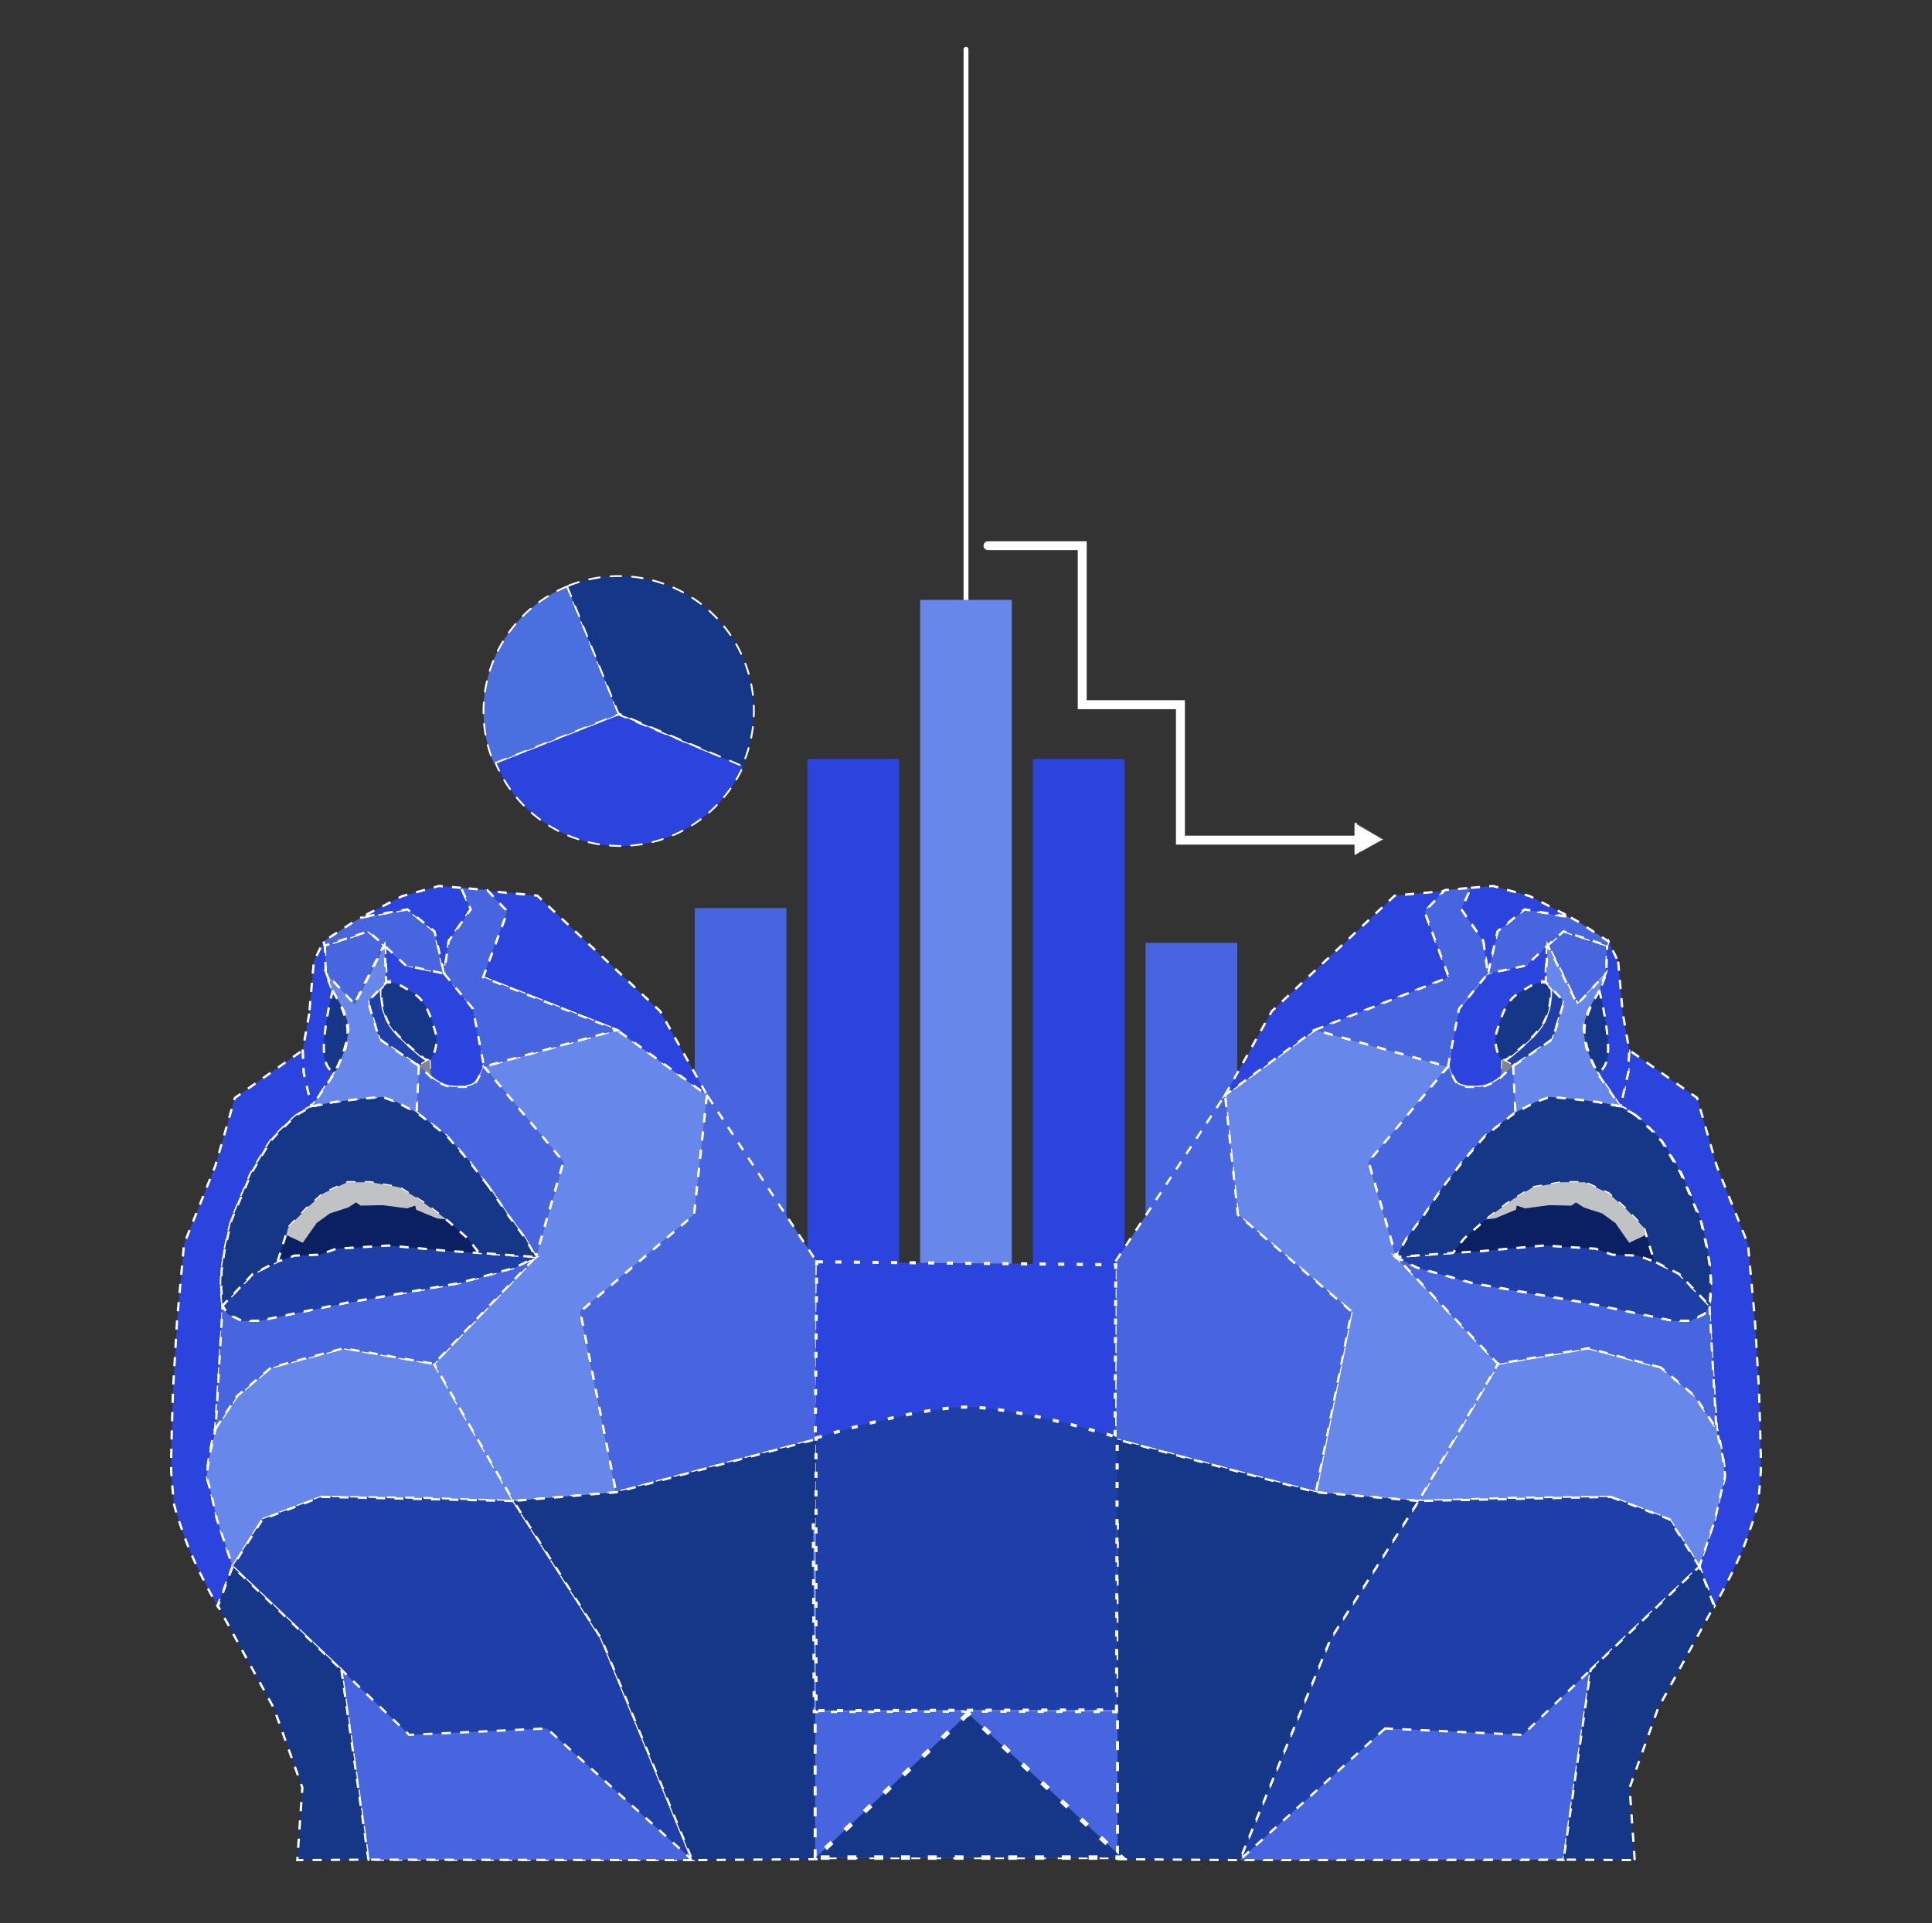 <?xml version="1.0" encoding="UTF-8" standalone="no"?>
<!-- Created with Inkscape (http://www.inkscape.org/) -->

<svg
   width="174.78mm"
   height="174.043mm"
   viewBox="0 0 174.78 174.043"
   version="1.1"
   id="svg1"
   xml:space="preserve"
   xmlns="http://www.w3.org/2000/svg"
   xmlns:svg="http://www.w3.org/2000/svg"><rect x="0" y="0" width="174.78" height="174.043" fill="#333333" stroke="none"/><defs
     id="defs1" /><g
     id="layer1"
     transform="translate(-1166.812,-957.316)"><g
       id="g189"
       transform="translate(-1.505)"><path
         style="fill:#ffffff;fill-opacity:0.938;stroke:#ffffff;stroke-width:0.442;stroke-linecap:round;stroke-dasharray:none;stroke-dashoffset:0;stroke-opacity:1"
         d="m 1255.707,961.781 v 50.127"
         id="path40-9-4-4-4" /><g
         id="g107-3"
         transform="matrix(0.258,-0.103,0.103,0.258,1149.816,553.239)"><path
           id="path102-8"
           style="fill:#2a44dd;fill-opacity:1;stroke:#ffffff;stroke-width:0.584;stroke-linecap:round;stroke-dasharray:3.502, 3.502;stroke-dashoffset:0;stroke-opacity:1"
           d="m -351.668,1690.293 -24.588,-23.919 -43.469,-0.175 a 44.053,44.053 0 0 0 44.001,43.339 44.053,44.053 0 0 0 30.712,-12.624 z" /><path
           id="path107-2"
           style="fill:#4b6fdf;fill-opacity:1;stroke:#ffffff;stroke-width:0.584;stroke-linecap:round;stroke-dasharray:3.502, 3.502;stroke-dashoffset:0;stroke-opacity:1"
           d="m -376.751,1621.459 a 44.053,44.053 0 0 0 -43.526,44.015 44.053,44.053 0 0 0 0.051,0.713 l 43.469,0.175 24.588,23.919 -24.41,-24.274 z" /><path
           id="path106-0"
           style="fill:#163687;fill-opacity:1;stroke:#ffffff;stroke-width:0.584;stroke-linecap:round;stroke-dasharray:3.502, 3.502;stroke-dashoffset:0;stroke-opacity:1"
           d="m -376.751,1621.459 0.172,44.548 31.068,30.895 a 44.053,44.053 0 0 0 13.34,-31.429 44.053,44.053 0 0 0 -44.053,-44.053 44.053,44.053 0 0 0 -0.527,0.038 z" /></g><g
         id="g8-2"
         transform="matrix(1,0,0,1.306,1002.456,-838.243)"><rect
           style="fill:#6887ea;fill-opacity:1;stroke:none;stroke-width:0.581;stroke-linecap:round;stroke-dasharray:0.581, 6.978;stroke-dashoffset:0"
           id="rect2-8"
           width="8.29"
           height="47.6"
           x="249.106"
           y="1416.419" /><rect
           style="fill:#2a44dd;fill-opacity:1;stroke:none;stroke-width:0.51;stroke-linecap:round;stroke-dasharray:0.51, 6.117;stroke-dashoffset:0"
           id="rect2-9-9"
           width="8.29"
           height="36.581"
           x="259.303"
           y="1427.438" /><rect
           style="fill:#2a44dd;fill-opacity:1;stroke:none;stroke-width:0.51;stroke-linecap:round;stroke-dasharray:0.51, 6.117;stroke-dashoffset:0"
           id="rect2-9-8-2"
           width="8.29"
           height="36.581"
           x="238.909"
           y="1427.438" /><rect
           style="fill:#4865e0;fill-opacity:1;stroke:none;stroke-width:0.411;stroke-linecap:round;stroke-dasharray:0.411, 4.938;stroke-dashoffset:0"
           id="rect2-9-4-05"
           width="8.29"
           height="23.838"
           x="269.501"
           y="1440.181" /><rect
           style="fill:#4865e0;fill-opacity:1;stroke:none;stroke-width:0.432;stroke-linecap:round;stroke-dasharray:0.432, 5.181;stroke-dashoffset:0"
           id="rect2-9-4-0-4"
           width="8.29"
           height="26.247"
           x="228.711"
           y="1437.772" /></g><g
         id="g3-9"
         transform="translate(1000.663,-399.791)"><path
           style="fill:none;fill-opacity:1;stroke:#ffffff;stroke-width:0.809;stroke-linecap:round;stroke-dasharray:none;stroke-dashoffset:0;stroke-opacity:1"
           d="m 257.033,1406.487 h 8.526 v 14.388 h 8.882 v 12.257 h 15.987"
           id="path108-7" /><path
           style="fill:#ffffff;fill-opacity:1;stroke:#ffffff;stroke-width:0.209;stroke-linecap:round;stroke-dasharray:none;stroke-dashoffset:0;stroke-opacity:1"
           id="path109-5"
           d="m 291.582,1429.041 c -0.001,0 -2.744,0 -2.745,0 -0.001,-0 1.37,-2.378 1.373,-2.378 0.003,0 1.374,2.375 1.373,2.378 z"
           transform="rotate(90,288.262,1431.075)" /></g><g
         id="g185-1"
         transform="translate(1001.785,-405.217)"><g
           id="g990-2-7"
           transform="matrix(0.415,0,0,0.415,271.49,1213.25)"><rect
             class="cls-157"
             x="-197.3"
             y="609.5"
             width="56.1"
             height="35.7"
             id="rect971-8-0"
             style="fill:#0b2063" /><polygon
             class="cls-26"
             points="-172.6,562.8 -169.2,565.8 -175.7,578.7 -181.9,572.1 -182.1,565.9 "
             id="polygon971-0-6"
             style="fill:#4865e0;stroke:#ffffff;stroke-width:0.5px;stroke-miterlimit:10;stroke-dasharray:2" /><path
             class="cls-90"
             d="m -169.7,574.9 -3,3.2 2.5,8.2 8.5,5.8 2.4,-1.3 c 0,0 -0.4,0 -0.6,0 -0.2,0 -0.9,-0.5 -1.4,-0.9 -0.5,-0.4 -2.6,-2.3 -2.6,-2.3 l -2.6,-2.5 c 0,0 -1.2,-1.3 -1.7,-2.4 -0.5,-1 -1.2,-2.7 -1.4,-3.8 -0.2,-1.1 -0.3,-2.8 -0.2,-3.4 0.1,-0.6 0,-0.7 0,-0.7 z"
             id="path971-70-18"
             style="fill:#1e3fa8;stroke:#ffffff;stroke-width:0.5px;stroke-miterlimit:10;stroke-dasharray:2" /><path
             class="cls-6"
             d="m -159.3,590.8 c 0,0 0.1,3.2 0.5,3.8 0.4,0.6 2.3,1.6 3.3,1.9 1,0.3 4.2,0.4 5.6,-0.3 1.4,-0.7 2.6,-4.1 2.6,-4.1 0,0 -1.8,-11.6 -2.4,-12.5 -0.6,-0.9 -6.3,-7.7 -6.3,-7.7 0,0 -8,-1.4 -8.4,-1.9 -0.4,-0.5 -4.6,-4.3 -4.6,-4.3 l 0.4,8.1 9.4,16.9 z"
             id="path972-7-5"
             style="fill:#2a44dd;stroke:#ffffff;stroke-width:0.5px;stroke-miterlimit:10;stroke-dasharray:2" /><path
             class="cls-51"
             d="m -168.4,573.8 c 0,0 -1,0.3 -1.3,1.6 -0.3,1.3 0,6 2.6,9 2.5,3 6.6,6.1 6.6,6.1 0,0 0.7,0.6 1.3,0.3 0.6,-0.3 2.1,-3.4 1.1,-6.4 -1,-2.9 -1.7,-6.3 -4.8,-8.2 -3.1,-1.9 -3.6,-2.3 -5.6,-2.3 z"
             id="path973-2-2"
             style="fill:#163687;stroke:#ffffff;stroke-width:0.5px;stroke-miterlimit:10;stroke-dasharray:2" /><path
             class="cls-6"
             d="m -186.9,588.6 0.2,4.9 1.7,7.4 c 0,0 -1.9,0.9 -3.2,1.9 -1.3,1 -5,4.6 -5.8,5.7 -0.8,1.1 -4.3,7.1 -4.3,7.1 0,0 -3.3,7.9 -3.9,9.4 -0.6,1.4 -1.6,5.7 -2.2,10.1 -0.7,4.4 -0.2,8.2 0,9.2 0.2,1 -1.6,26.7 -1.6,26.7 0,0 -2.4,9.4 -1.6,11.7 0.8,2.3 2,8.3 2,8.3 l 3.4,10.2 -3.3,8.7 c 0,0 -4.6,-8 -6.9,-14.3 -2.3,-6.3 -2.6,-8 -2.6,-8 0,0 -0.5,-5.1 -0.6,-7.2 -0.1,-2.1 0.4,-17.5 0.4,-17.5 l 0.9,-15.5 1.2,-13 0.3,-3.4 4.8,-12 2,-5 4.3,-14.9 14.8,-10.4 z"
             id="path974-5-3"
             style="fill:#2a44dd;stroke:#ffffff;stroke-width:0.5px;stroke-miterlimit:10;stroke-dasharray:2" /><polygon
             class="cls-6"
             points="-185.5,580.7 -186.9,588.6 -186.7,593.6 -185,601 -180,593.6 -180.4,575.8 -181.9,572.1 -182.1,565.9 -182.4,565 -184.5,569.4 "
             id="polygon974-3-8"
             style="fill:#2a44dd;stroke:#ffffff;stroke-width:0.5px;stroke-miterlimit:10;stroke-dasharray:2" /><path
             class="cls-51"
             d="m -180.4,575.8 c 0,0 3.8,5.6 3.2,9.8 -0.6,4.2 -2.8,7.9 -2.8,7.9 0,0 -2.5,-0.3 -2.3,-5.8 0.2,-5.5 1.9,-11.9 1.9,-11.9 z"
             id="path975-7-9"
             style="fill:#163687;stroke:#ffffff;stroke-width:0.5px;stroke-miterlimit:10;stroke-dasharray:2" /><polygon
             class="cls-148"
             points="-161.7,592.1 -158.9,594.6 -159.3,590.8 "
             id="polygon975-0-5"
             style="fill:#838587" /><polygon
             class="cls-26"
             points="-182.4,565 -182.1,565.9 -172.6,562.8 -169.2,565.8 -164.6,570.1 -164.2,570.3 -156.1,572 -158.2,562.8 -164.1,558 -174.2,559.8 -175.8,560.7 "
             id="polygon976-1-6"
             style="fill:#4865e0;stroke:#ffffff;stroke-width:0.5px;stroke-miterlimit:10;stroke-dasharray:2" /><polygon
             class="cls-65"
             points="-207.7,682.3 -207,684.9 -205.6,691.1 -202.2,701.3 -195.7,691 -182.9,686.1 -162,686.3 -141,687 -158.3,657.1 -178,653.7 -193.8,657.9 -201.2,664.1 -205.9,671.2 -207.3,677.4 -207.7,680.3 -207.8,681.4 "
             id="polygon977-1-2"
             style="fill:#6887ea;stroke:#ffffff;stroke-width:0.5px;stroke-miterlimit:10;stroke-dasharray:2" /><polygon
             class="cls-65"
             points="-118.6,685.1 -141,687 -158.3,657.1 -136.1,633.8 -130.1,613.1 -147.4,592.3 -118.4,584.3 -98.8,598.5 -101.6,624.6 -126.4,645.7 "
             id="polygon978-7-6"
             style="fill:#6887ea;stroke:#ffffff;stroke-width:0.5px;stroke-miterlimit:10;stroke-dasharray:2" /><polygon
             class="cls-26"
             points="-165.2,641.7 -177.5,643.8 -190.7,646.5 -196.4,647.7 -200.2,647.7 -203.3,646.2 -204.4,644.4 -205.9,671.2 -201.2,664.1 -193.8,657.9 -178,653.7 -158.3,657.1 -136.1,633.8 -140.6,636.1 -152.8,639.5 "
             id="polygon979-8-8"
             style="fill:#4865e0;stroke:#ffffff;stroke-width:0.5px;stroke-miterlimit:10;stroke-dasharray:2" /><path
             class="cls-26"
             d="m -162.2,602.2 6.6,5.1 5,5.6 c 0,0 3.9,5.5 4.1,5.5 0.2,0 3.6,5.3 3.6,5.3 l 4.4,6 2.4,4 6,-20.7 -17.4,-20.8 -0.4,1 -0.5,1.1 -0.4,0.8 -0.4,0.6 -0.4,0.4 -0.4,0.2 -0.6,0.2 -0.9,0.2 h -1.6 c 0,0 -1.3,0 -1.3,0 l -1.1,-0.2 -1,-0.4 -1.2,-0.6 -0.8,-0.5 -3.2,-3 -0.4,10.2 z"
             id="path979-11-3"
             style="fill:#4865e0;stroke:#ffffff;stroke-width:0.5px;stroke-miterlimit:10;stroke-dasharray:2" /><polygon
             class="cls-26"
             points="-98.8,598.5 -101.6,624.6 -126.4,645.7 -118.6,685.1 -74.9,673.5 -74.9,634.8 "
             id="polygon980-2-4"
             style="fill:#4865e0;stroke:#ffffff;stroke-width:0.5px;stroke-miterlimit:10;stroke-dasharray:2" /><polygon
             class="cls-90"
             points="-141,687 -182.9,686.1 -195.7,691 -202.2,701.3 -178.5,723.8 -172.6,765.2 -102,765.3 -121.8,717.1 "
             id="polygon981-2-2"
             style="fill:#1e3fa8;stroke:#ffffff;stroke-width:0.499;stroke-miterlimit:10;stroke-dasharray:1.996;stroke-dashoffset:0" /><polygon
             class="cls-26"
             points="-102,765.3 -172.6,765.2 -178.5,723.8 -163.7,738 -133.7,736.6 "
             id="polygon982-4-90"
             style="fill:#4865e0;stroke:#ffffff;stroke-width:0.5px;stroke-miterlimit:10;stroke-dasharray:2" /><polygon
             class="cls-6"
             points="-152.4,553.3 -157.2,552.9 -165.2,555.1 -174.1,559.7 -164.1,558 -158.2,562.8 -156.1,572 -155.1,564.9 -150.3,558 "
             id="polygon983-08-7"
             style="fill:#2a44dd;stroke:#ffffff;stroke-width:0.5px;stroke-miterlimit:10;stroke-dasharray:2" /><polygon
             class="cls-6"
             points="-147.6,572.8 -118.4,584.3 -98.8,598.5 -109,580.2 -135.8,555 -146.6,554 -142.3,558.5 "
             id="polygon984-9-1"
             style="fill:#2a44dd;stroke:#ffffff;stroke-width:0.5px;stroke-miterlimit:10;stroke-dasharray:2" /><polygon
             class="cls-90"
             points="-196.4,647.7 -200.2,647.7 -203.3,646.2 -204.4,644.4 -197.8,637.5 -192.4,634.8 -188.7,633.5 -183.2,633.3 -179.6,632 -168.3,631.3 -155,632.5 -148.8,632.9 -136.1,633.8 -140.6,636.1 -152.8,639.5 -177.5,643.8 "
             id="polygon985-2-4"
             style="fill:#1e3fa8;stroke:#ffffff;stroke-width:0.5px;stroke-miterlimit:10;stroke-dasharray:2" /><polygon
             class="cls-51"
             points="-146.4,618.4 -150.6,613 -155.6,607.3 -162.2,602.2 -166.7,599.9 -169.7,598.8 -174.3,599.2 -180.1,600 -185,601 -187.7,602.5 -188.9,603.4 -190.1,604.6 -192.1,606.5 -194,608.6 -198.1,615.5 -200.8,621.8 -202.5,625.9 -204,632.6 -204.6,636.7 -204.7,640.2 -204.5,643.4 -204.4,644.4 -197.8,637.5 -192.4,634.8 -190.1,627.4 -186.1,623.2 -182.4,619.9 -177.2,617.5 -172.3,617.5 -165.9,618.6 -160.3,622.1 -155.3,625.9 -150.9,629.8 -148.5,632.9 -136.1,633.8 -138.4,629.7 -142.2,624.6 -143.6,622.5 "
             id="polygon986-1-2"
             style="fill:#163687;stroke:#ffffff;stroke-width:0.5px;stroke-miterlimit:10;stroke-dasharray:2" /><polygon
             class="cls-164"
             points="-162.4,622.6 -162.2,623.5 -157.6,625.4 -155.6,625.6 -161.6,621.2 -165.9,618.6 -171.5,617.6 -172.3,617.5 -177.2,617.5 -182.4,619.9 -186.1,623.2 -190.1,627.4 -190.5,629 -186.9,630.7 -183.9,626.4 -181,624.3 -177,623 -175.3,621.9 -174.3,622.6 -169.5,622.5 -164.2,623.2 "
             id="polygon987-1-6"
             style="fill:#c0c2c3" /><path
             class="cls-65"
             d="m -161.7,592.1 -8.5,-5.8 -2.5,-8.2 4,-4.2 -0.4,-8.1 -6.5,12.9 -6.1,-6.6 1.4,3.8 1.4,2.4 0.8,1.6 c 0,0 1.1,2.4 1.1,4.1 0,1.7 -0.6,4.3 -0.6,4.3 l -1.9,4.6 -0.4,0.7 -5,7.3 4.9,-0.9 5.8,-0.7 4.6,-0.4 3.1,1.1 4.4,2.3 0.5,-10.1 z"
             id="path987-5-3"
             style="fill:#6887ea;stroke:#ffffff;stroke-width:0.5px;stroke-miterlimit:10;stroke-dasharray:2" /><polygon
             class="cls-26"
             points="-156.1,572 -149.8,579.7 -147.4,592.3 -118.4,584.3 -147.6,572.8 -142.3,558.5 -146.7,553.8 -152.4,553.3 -150.3,558 -155.1,564.9 "
             id="polygon988-6-1"
             style="fill:#4865e0;stroke:#ffffff;stroke-width:0.5px;stroke-miterlimit:10;stroke-dasharray:2" /><polygon
             class="cls-51"
             points="-178.5,723.8 -172.6,765.2 -188.1,765.3 -187,749.5 -193.2,732.2 -205.4,709.9 -202.2,701.3 "
             id="polygon989-8-5"
             style="fill:#163687;stroke:#ffffff;stroke-width:0.5px;stroke-miterlimit:10;stroke-dasharray:2" /><polygon
             class="cls-51"
             points="-74.7,765.1 -102,765.3 -121.8,717.1 -141,687 -118.6,685.1 -74.9,673.5 "
             id="polygon990-7-4"
             style="fill:#163687;stroke:#ffffff;stroke-width:0.5px;stroke-miterlimit:10;stroke-dasharray:2" /></g><g
           id="g990-2-4-7"
           transform="matrix(-0.415,0,0,0.415,236.354,1213.25)"><rect
             class="cls-157"
             x="-197.3"
             y="609.5"
             width="56.1"
             height="35.7"
             id="rect971-8-4-6"
             style="fill:#0b2063" /><polygon
             class="cls-26"
             points="-182.1,565.9 -172.6,562.8 -169.2,565.8 -175.7,578.7 -181.9,572.1 "
             id="polygon971-0-9-2"
             style="fill:#4865e0;stroke:#ffffff;stroke-width:0.5px;stroke-miterlimit:10;stroke-dasharray:2" /><path
             class="cls-90"
             d="m -169.7,574.9 -3,3.2 2.5,8.2 8.5,5.8 2.4,-1.3 c 0,0 -0.4,0 -0.6,0 -0.2,0 -0.9,-0.5 -1.4,-0.9 -0.5,-0.4 -2.6,-2.3 -2.6,-2.3 l -2.6,-2.5 c 0,0 -1.2,-1.3 -1.7,-2.4 -0.5,-1 -1.2,-2.7 -1.4,-3.8 -0.2,-1.1 -0.3,-2.8 -0.2,-3.4 0.1,-0.6 0,-0.7 0,-0.7 z"
             id="path971-70-1-2"
             style="fill:#1e3fa8;stroke:#ffffff;stroke-width:0.5px;stroke-miterlimit:10;stroke-dasharray:2" /><path
             class="cls-6"
             d="m -159.3,590.8 c 0,0 0.1,3.2 0.5,3.8 0.4,0.6 2.3,1.6 3.3,1.9 1,0.3 4.2,0.4 5.6,-0.3 1.4,-0.7 2.6,-4.1 2.6,-4.1 0,0 -1.8,-11.6 -2.4,-12.5 -0.6,-0.9 -6.3,-7.7 -6.3,-7.7 0,0 -8,-1.4 -8.4,-1.9 -0.4,-0.5 -4.6,-4.3 -4.6,-4.3 l 0.4,8.1 9.4,16.9 z"
             id="path972-7-6-3"
             style="fill:#2a44dd;stroke:#ffffff;stroke-width:0.5px;stroke-miterlimit:10;stroke-dasharray:2" /><path
             class="cls-51"
             d="m -168.4,573.8 c 0,0 -1,0.3 -1.3,1.6 -0.3,1.3 0,6 2.6,9 2.5,3 6.6,6.1 6.6,6.1 0,0 0.7,0.6 1.3,0.3 0.6,-0.3 2.1,-3.4 1.1,-6.4 -1,-2.9 -1.7,-6.3 -4.8,-8.2 -3.1,-1.9 -3.6,-2.3 -5.6,-2.3 z"
             id="path973-2-8-4"
             style="fill:#163687;stroke:#ffffff;stroke-width:0.5px;stroke-miterlimit:10;stroke-dasharray:2" /><path
             class="cls-6"
             d="m -186.9,588.6 0.2,4.9 1.7,7.4 c 0,0 -1.9,0.9 -3.2,1.9 -1.3,1 -5,4.6 -5.8,5.7 -0.8,1.1 -4.3,7.1 -4.3,7.1 0,0 -3.3,7.9 -3.9,9.4 -0.6,1.4 -1.6,5.7 -2.2,10.1 -0.7,4.4 -0.2,8.2 0,9.2 0.2,1 -1.6,26.7 -1.6,26.7 0,0 -2.4,9.4 -1.6,11.7 0.8,2.3 2,8.3 2,8.3 l 3.4,10.2 -3.3,8.7 c 0,0 -4.6,-8 -6.9,-14.3 -2.3,-6.3 -2.6,-8 -2.6,-8 0,0 -0.5,-5.1 -0.6,-7.2 -0.1,-2.1 0.4,-17.5 0.4,-17.5 l 0.9,-15.5 1.2,-13 0.3,-3.4 4.8,-12 2,-5 4.3,-14.9 14.8,-10.4 z"
             id="path974-5-1-6"
             style="fill:#2a44dd;stroke:#ffffff;stroke-width:0.5px;stroke-miterlimit:10;stroke-dasharray:2" /><polygon
             class="cls-6"
             points="-184.5,569.4 -185.5,580.7 -186.9,588.6 -186.7,593.6 -185,601 -180,593.6 -180.4,575.8 -181.9,572.1 -182.1,565.9 -182.4,565 "
             id="polygon974-3-6-7"
             style="fill:#2a44dd;stroke:#ffffff;stroke-width:0.5px;stroke-miterlimit:10;stroke-dasharray:2" /><path
             class="cls-51"
             d="m -180.4,575.8 c 0,0 3.8,5.6 3.2,9.8 -0.6,4.2 -2.8,7.9 -2.8,7.9 0,0 -2.5,-0.3 -2.3,-5.8 0.2,-5.5 1.9,-11.9 1.9,-11.9 z"
             id="path975-7-7-9"
             style="fill:#163687;stroke:#ffffff;stroke-width:0.5px;stroke-miterlimit:10;stroke-dasharray:2" /><polygon
             class="cls-148"
             points="-161.7,592.1 -158.9,594.6 -159.3,590.8 "
             id="polygon975-0-4-5"
             style="fill:#838587" /><polygon
             class="cls-26"
             points="-174.2,559.8 -175.8,560.7 -182.4,565 -182.1,565.9 -172.6,562.8 -169.2,565.8 -164.6,570.1 -164.2,570.3 -156.1,572 -158.2,562.8 -164.1,558 "
             id="polygon976-1-5-0"
             style="fill:#4865e0;stroke:#ffffff;stroke-width:0.5px;stroke-miterlimit:10;stroke-dasharray:2" /><polygon
             class="cls-65"
             points="-178,653.7 -193.8,657.9 -201.2,664.1 -205.9,671.2 -207.3,677.4 -207.7,680.3 -207.8,681.4 -207.7,682.3 -207,684.9 -205.6,691.1 -202.2,701.3 -195.7,691 -182.9,686.1 -162,686.3 -141,687 -158.3,657.1 "
             id="polygon977-1-3-0"
             style="fill:#6887ea;stroke:#ffffff;stroke-width:0.5px;stroke-miterlimit:10;stroke-dasharray:2" /><polygon
             class="cls-65"
             points="-126.4,645.7 -118.6,685.1 -141,687 -158.3,657.1 -136.1,633.8 -130.1,613.1 -147.4,592.3 -118.4,584.3 -98.8,598.5 -101.6,624.6 "
             id="polygon978-7-0-6"
             style="fill:#6887ea;stroke:#ffffff;stroke-width:0.5px;stroke-miterlimit:10;stroke-dasharray:2" /><polygon
             class="cls-26"
             points="-193.8,657.9 -178,653.7 -158.3,657.1 -136.1,633.8 -140.6,636.1 -152.8,639.5 -165.2,641.7 -177.5,643.8 -190.7,646.5 -196.4,647.7 -200.2,647.7 -203.3,646.2 -204.4,644.4 -205.9,671.2 -201.2,664.1 "
             id="polygon979-8-6-8"
             style="fill:#4865e0;stroke:#ffffff;stroke-width:0.5px;stroke-miterlimit:10;stroke-dasharray:2" /><path
             class="cls-26"
             d="m -162.2,602.2 6.6,5.1 5,5.6 c 0,0 3.9,5.5 4.1,5.5 0.2,0 3.6,5.3 3.6,5.3 l 4.4,6 2.4,4 6,-20.7 -17.4,-20.8 -0.4,1 -0.5,1.1 -0.4,0.8 -0.4,0.6 -0.4,0.4 -0.4,0.2 -0.6,0.2 -0.9,0.2 h -1.6 c 0,0 -1.3,0 -1.3,0 l -1.1,-0.2 -1,-0.4 -1.2,-0.6 -0.8,-0.5 -3.2,-3 -0.4,10.2 z"
             id="path979-11-1-3"
             style="fill:#4865e0;stroke:#ffffff;stroke-width:0.5px;stroke-miterlimit:10;stroke-dasharray:2" /><polygon
             class="cls-26"
             points="-118.6,685.1 -74.9,673.5 -74.9,634.8 -98.8,598.5 -101.6,624.6 -126.4,645.7 "
             id="polygon980-2-9-1"
             style="fill:#4865e0;stroke:#ffffff;stroke-width:0.5px;stroke-miterlimit:10;stroke-dasharray:2" /><polygon
             class="cls-90"
             points="-182.9,686.1 -195.7,691 -202.2,701.3 -178.5,723.8 -172.6,765.2 -102,765.3 -121.8,717.1 -141,687 "
             id="polygon981-2-3-0"
             style="fill:#1e3fa8;stroke:#ffffff;stroke-width:0.5px;stroke-miterlimit:10;stroke-dasharray:2" /><polygon
             class="cls-26"
             points="-133.7,736.6 -102,765.3 -172.6,765.2 -178.5,723.8 -163.7,738 "
             id="polygon982-4-9-2"
             style="fill:#4865e0;stroke:#ffffff;stroke-width:0.5px;stroke-miterlimit:10;stroke-dasharray:2" /><polygon
             class="cls-6"
             points="-152.4,553.3 -157.2,552.9 -165.2,555.1 -174.1,559.7 -164.1,558 -158.2,562.8 -156.1,572 -155.1,564.9 -150.3,558 "
             id="polygon983-08-1-3"
             style="fill:#2a44dd;stroke:#ffffff;stroke-width:0.5px;stroke-miterlimit:10;stroke-dasharray:2" /><polygon
             class="cls-6"
             points="-98.8,598.5 -109,580.2 -135.8,555 -146.6,554 -142.3,558.5 -147.6,572.8 -118.4,584.3 "
             id="polygon984-9-7-6"
             style="fill:#2a44dd;stroke:#ffffff;stroke-width:0.5px;stroke-miterlimit:10;stroke-dasharray:2" /><polygon
             class="cls-90"
             points="-168.3,631.3 -155,632.5 -148.8,632.9 -136.1,633.8 -140.6,636.1 -152.8,639.5 -177.5,643.8 -196.4,647.7 -200.2,647.7 -203.3,646.2 -204.4,644.4 -197.8,637.5 -192.4,634.8 -188.7,633.5 -183.2,633.3 -179.6,632 "
             id="polygon985-2-9-2"
             style="fill:#1e3fa8;stroke:#ffffff;stroke-width:0.5px;stroke-miterlimit:10;stroke-dasharray:2" /><polygon
             class="cls-51"
             points="-187.7,602.5 -188.9,603.4 -190.1,604.6 -192.1,606.5 -194,608.6 -198.1,615.5 -200.8,621.8 -202.5,625.9 -204,632.6 -204.6,636.7 -204.7,640.2 -204.5,643.4 -204.4,644.4 -197.8,637.5 -192.4,634.8 -190.1,627.4 -186.1,623.2 -182.4,619.9 -177.2,617.5 -172.3,617.5 -165.9,618.6 -160.3,622.1 -155.3,625.9 -150.9,629.8 -148.5,632.9 -136.1,633.8 -138.4,629.7 -142.2,624.6 -143.6,622.5 -146.4,618.4 -150.6,613 -155.6,607.3 -162.2,602.2 -166.7,599.9 -169.7,598.8 -174.3,599.2 -180.1,600 -185,601 "
             id="polygon986-1-8-6"
             style="fill:#163687;stroke:#ffffff;stroke-width:0.5px;stroke-miterlimit:10;stroke-dasharray:2" /><polygon
             class="cls-164"
             points="-182.4,619.9 -186.1,623.2 -190.1,627.4 -190.5,629 -186.9,630.7 -183.9,626.4 -181,624.3 -177,623 -175.3,621.9 -174.3,622.6 -169.5,622.5 -164.2,623.2 -162.4,622.6 -162.2,623.5 -157.6,625.4 -155.6,625.6 -161.6,621.2 -165.9,618.6 -171.5,617.6 -172.3,617.5 -177.2,617.5 "
             id="polygon987-1-2-5"
             style="fill:#c0c2c3" /><path
             class="cls-65"
             d="m -161.7,592.1 -8.5,-5.8 -2.5,-8.2 4,-4.2 -0.4,-8.1 -6.5,12.9 -6.1,-6.6 1.4,3.8 1.4,2.4 0.8,1.6 c 0,0 1.1,2.4 1.1,4.1 0,1.7 -0.6,4.3 -0.6,4.3 l -1.9,4.6 -0.4,0.7 -5,7.3 4.9,-0.9 5.8,-0.7 4.6,-0.4 3.1,1.1 4.4,2.3 0.5,-10.1 z"
             id="path987-5-5-9"
             style="fill:#6887ea;stroke:#ffffff;stroke-width:0.5px;stroke-miterlimit:10;stroke-dasharray:2" /><polygon
             class="cls-26"
             points="-155.1,564.9 -156.1,572 -149.8,579.7 -147.4,592.3 -118.4,584.3 -147.6,572.8 -142.3,558.5 -146.7,553.8 -152.4,553.3 -150.3,558 "
             id="polygon988-6-7-1"
             style="fill:#4865e0;stroke:#ffffff;stroke-width:0.5px;stroke-miterlimit:10;stroke-dasharray:2" /><polygon
             class="cls-51"
             points="-188.1,765.3 -187,749.5 -193.2,732.2 -205.4,709.9 -202.2,701.3 -178.5,723.8 -172.6,765.2 "
             id="polygon989-8-7-8"
             style="fill:#163687;stroke:#ffffff;stroke-width:0.5px;stroke-miterlimit:10;stroke-dasharray:2" /><polygon
             class="cls-51"
             points="-141,687 -118.6,685.1 -74.9,673.5 -74.7,765.1 -102,765.3 -121.8,717.1 "
             id="polygon990-7-8-0"
             style="fill:#163687;stroke:#ffffff;stroke-width:0.5px;stroke-miterlimit:10;stroke-dasharray:2" /></g><rect
           style="fill:#4865e0;fill-opacity:1;stroke:#ffffff;stroke-width:0.27;stroke-linecap:butt;stroke-dasharray:0.811, 1.081;stroke-dashoffset:0"
           id="rect1-4"
           width="27.351"
           height="13.461"
           x="240.275"
           y="1517.167" /></g></g><path
       style="fill:#6887ea;fill-opacity:1;stroke:#ffffff;stroke-width:0.281;stroke-dasharray:0.562, 1.124;stroke-dashoffset:0;stroke-opacity:1"
       d="m 1254.336,1112.155 13.563,-17.093 -0.093,17.14 z"
       id="path124" /><path
       style="fill:#6887ea;fill-opacity:1;stroke:#ffffff;stroke-width:0.281;stroke-dasharray:0.562, 1.124;stroke-dashoffset:0;stroke-opacity:1"
       d="m 1253.946,1112.155 -13.563,-17.093 0.093,17.14 z"
       id="path124-2" /><path
       style="fill:#163687;fill-opacity:1;stroke:#ffffff;stroke-width:0.404;stroke-dasharray:0.808, 1.616;stroke-dashoffset:0;stroke-opacity:1"
       d="m 1254.401,1112.366 -13.773,13.039 h 27.669 z"
       id="path180" /><path
       style="fill:#2a44dd;fill-opacity:1;stroke:#ffffff;stroke-width:0.28;stroke-dasharray:0.56, 1.12;stroke-dashoffset:0;stroke-opacity:1"
       d="m 1240.697,1071.496 27.054,0.265 -0.066,15.809 -27.12,-0.066 z"
       id="path182" /><path
       style="fill:#1e3fa8;fill-opacity:1;stroke:#ffffff;stroke-width:0.28;stroke-dasharray:0.56, 1.12;stroke-dashoffset:0;stroke-opacity:1"
       d="m 1240.631,1087.438 c 0,0 8.992,-2.784 13.626,-2.795 4.634,-0.011 13.626,2.728 13.626,2.728 l -0.066,24.672 -27.186,0.066 z"
       id="path123" /></g></svg>
